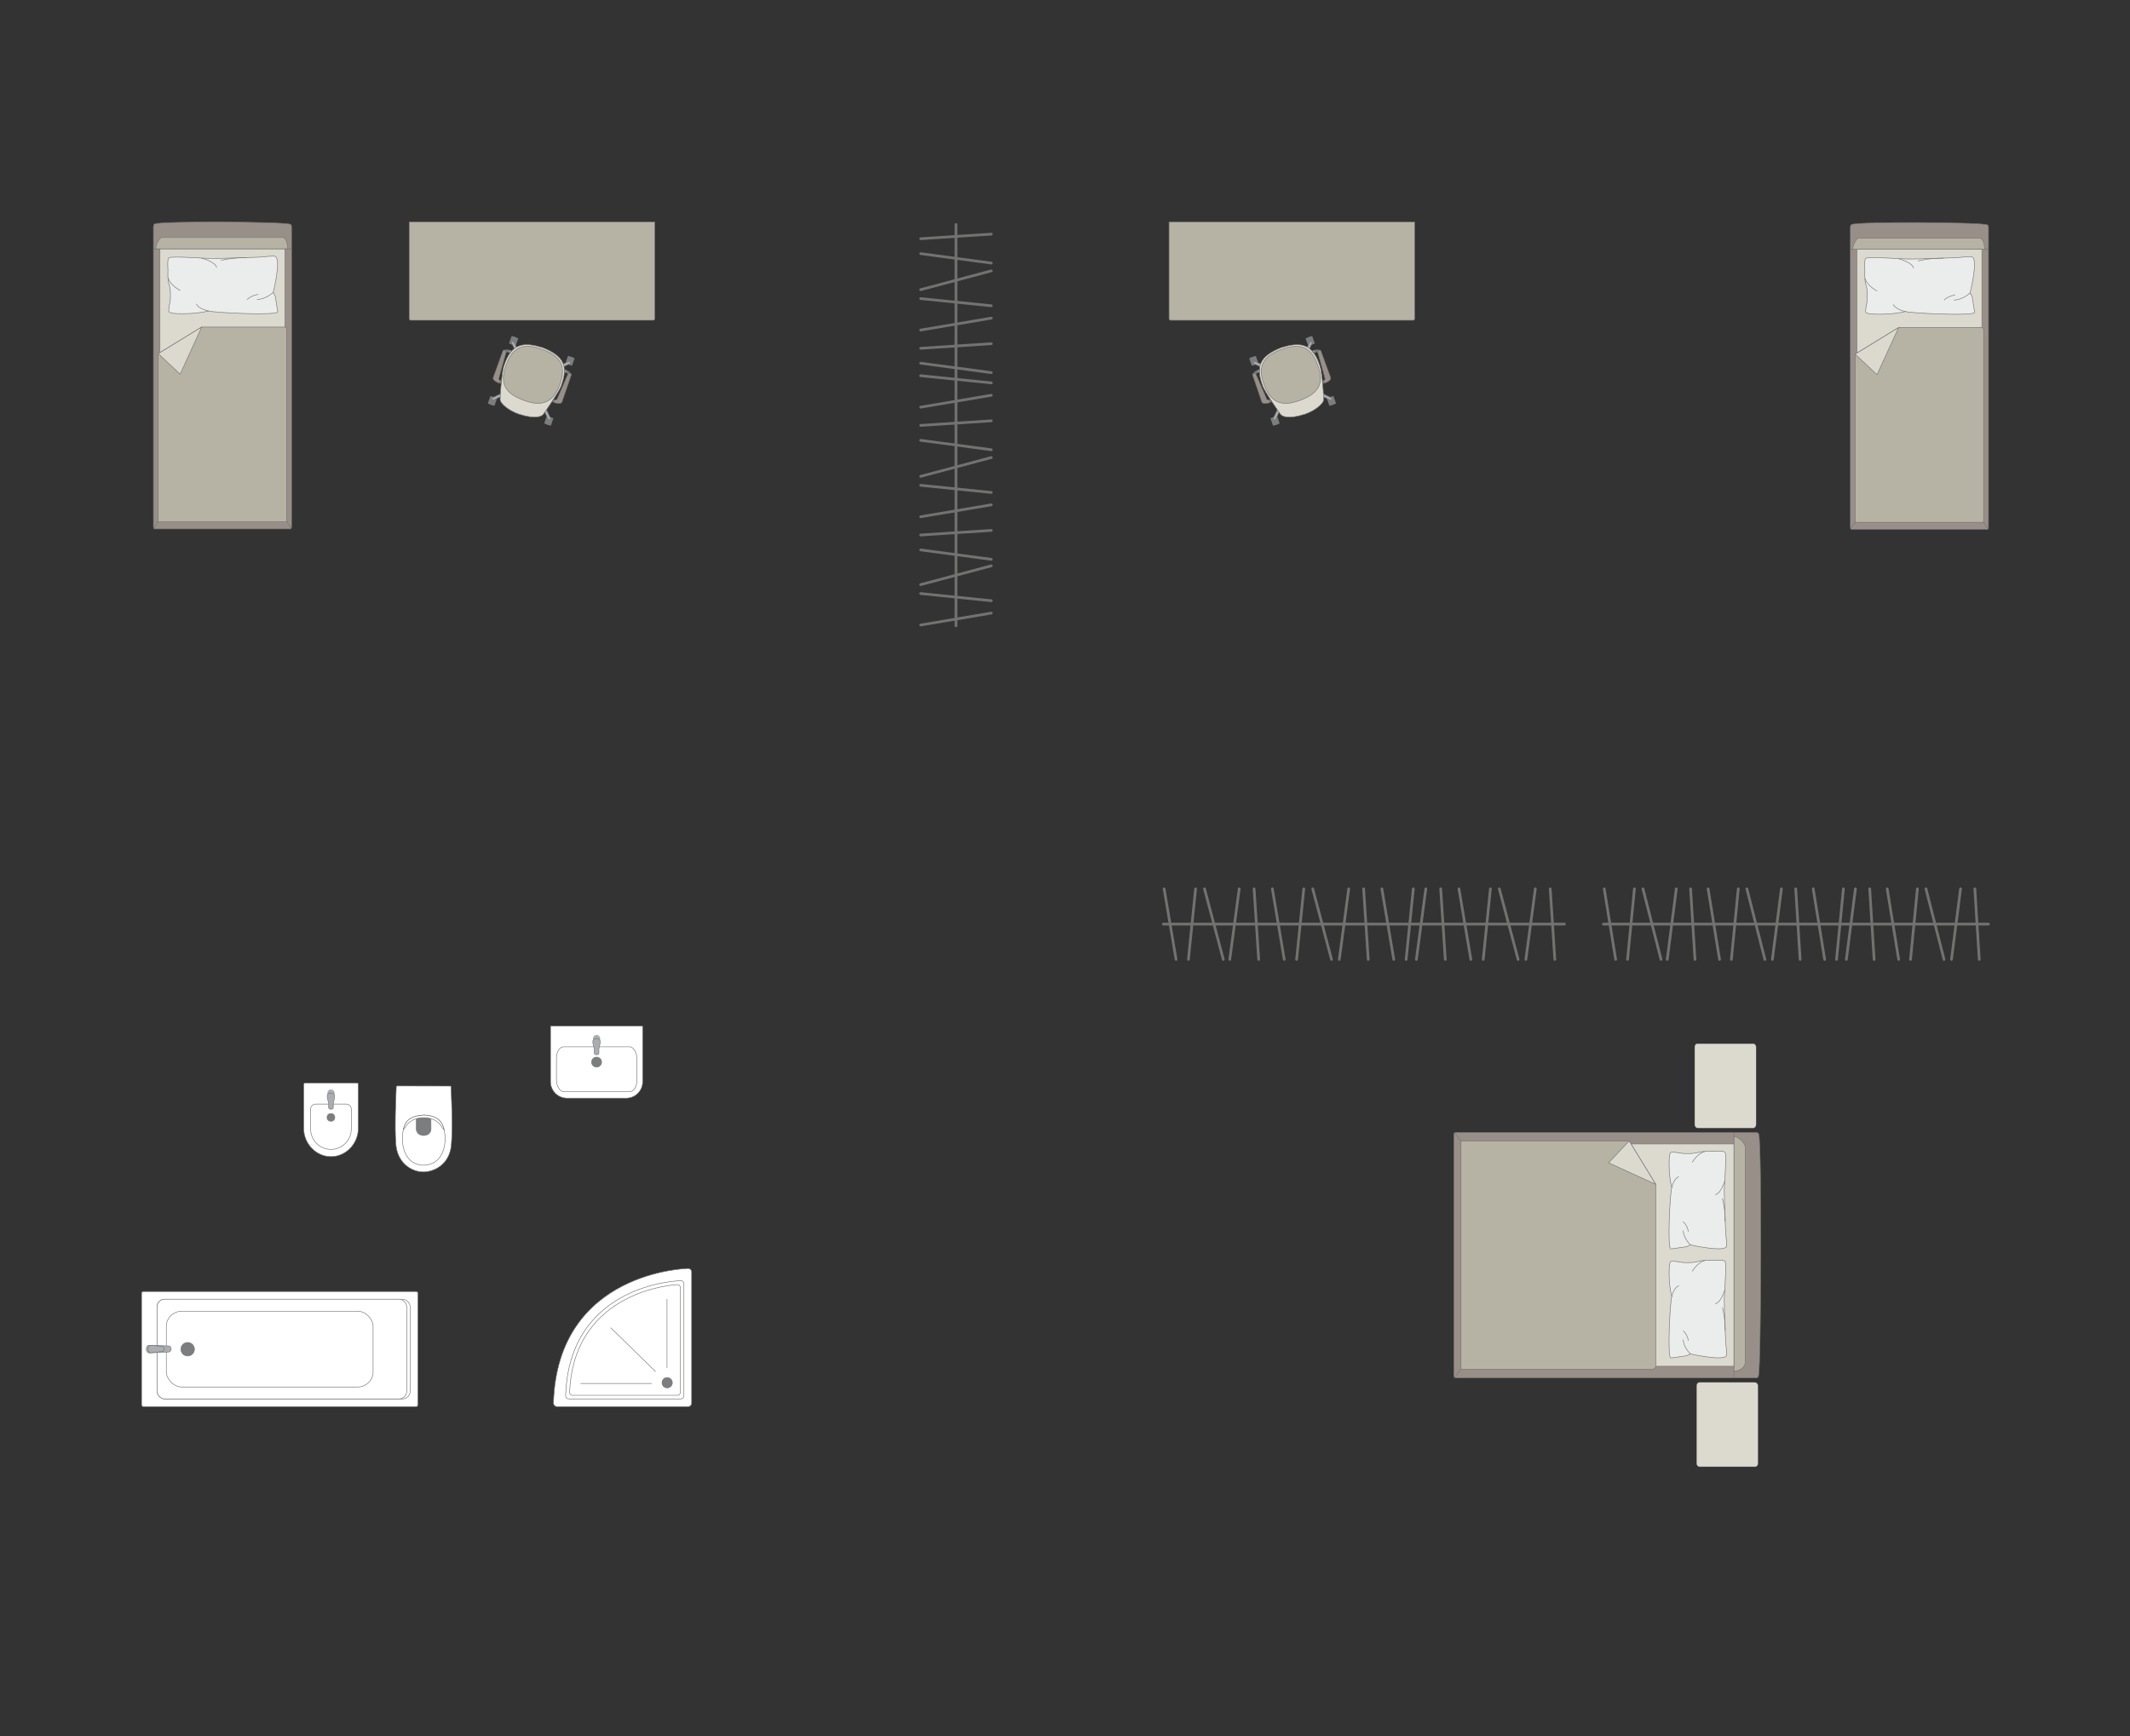 <?xml version="1.0" encoding="UTF-8"?>
<!DOCTYPE svg PUBLIC "-//W3C//DTD SVG 1.1//EN" "http://www.w3.org/Graphics/SVG/1.1/DTD/svg11.dtd">
<!-- Creator: CorelDRAW -->
<svg xmlns="http://www.w3.org/2000/svg" xml:space="preserve" width="138.744mm" height="113.123mm" version="1.1" style="shape-rendering:geometricPrecision; text-rendering:geometricPrecision; image-rendering:optimizeQuality; fill-rule:evenodd; clip-rule:evenodd"
viewBox="0 0 21646.59 17649.25"
 xmlns:xlink="http://www.w3.org/1999/xlink"
 xmlns:xodm="http://www.corel.com/coreldraw/odm/2003">
 <rect x="0" y="0" width="21646.59" height="17649.25" fill="#333333" stroke="none"/>
 <defs>
  <style type="text/css">
   <![CDATA[
    .str0 {stroke:#727271;stroke-width:5.49;stroke-miterlimit:22.926}
    .str1 {stroke:#727271;stroke-width:5.49;stroke-linejoin:round;stroke-miterlimit:22.926}
    .str3 {stroke:#727271;stroke-width:5.49;stroke-linecap:round;stroke-miterlimit:22.926}
    .str2 {stroke:#727271;stroke-width:5.49;stroke-linecap:round;stroke-linejoin:round;stroke-miterlimit:22.926}
    .str4 {stroke:#727271;stroke-width:27.51;stroke-linecap:round;stroke-linejoin:round;stroke-miterlimit:22.926}
    .fil1 {fill:none}
    .fil4 {fill:#EBECEC}
    .fil2 {fill:#DCD9CF}
    .fil3 {fill:#B6B3A5}
    .fil6 {fill:#AAAEB1}
    .fil0 {fill:#989088}
    .fil5 {fill:#7C7D7E}
    .fil7 {fill:white}
   ]]>
  </style>
 </defs>
 <g id="мебель">
  <g id="_1913435130432">
   <g>
    <path class="fil0 str0" d="M2950.86 2279.67c-60.07,-26.98 -1320.49,-34.31 -1379.5,-3 -6.69,0 -12.15,15.82 -12.15,27.58l0 3050.81c0,11.78 5.46,21.44 12.15,21.44l1379.86 0c6.69,0 12.15,-9.66 12.15,-21.44l0 -2825.72 0 -225.09c0,-11.78 -5.84,-24.59 -12.51,-24.59z"/>
    <line class="fil1 str0" x1="2963.38" y1="2529.08" x2="1559.21" y2= "2529.08" />
    <polygon class="fil2 str0" points="1625.32,2529.08 1625.32,5278.42 2896.38,5278.42 2896.38,2529.08 "/>
    <line class="fil1 str0" x1="2960.18" y1="5369.52" x2="2896.38" y2= "5278.42" />
    <line class="fil1 str0" x1="1625.32" y1="5278.42" x2="1561.91" y2= "5368.47" />
    <path class="fil3 str0" d="M2924.33 2529.08c-0.33,-52.44 -18.22,-112.5 -49.77,-114.78l-1228.32 0c-36.32,0.87 -75.97,114.78 -58.4,114.78l1336.48 0z"/>
    <path class="fil3 str0" d="M1607.94 3594.56l0 1708.9 1305.65 0 0 -1957.09c-0.61,-17.71 -11.33,-22.15 -21.51,-22.15 -423.12,0 -419.13,0 -842.25,0 -80.85,49.46 -379.39,232.11 -441.89,270.35z"/>
    <polygon class="fil2 str1" points="1607.95,3594.58 1830.72,3803.44 2049.83,3324.23 "/>
   </g>
   <g>
    <path class="fil4 str2" d="M2794.57 2605.53c-13.87,-6.76 -102.02,4.09 -153.18,8.16 0,0 -426.35,15.7 -468.12,13.76 -52.87,3.96 -417.27,-27.41 -455.56,-7.44 -20.64,6.76 -10.44,126.11 -10.44,126.11 0,0 -7.08,95.42 12.43,150.53 19.52,55.12 10.77,155.33 10.77,155.33 0,0 -20.41,106.31 -15.34,110.84 2.79,19.64 56.7,23.32 56.7,23.32 0,0 194.98,13.82 347.59,-25.51 26.24,16.27 716.05,51.19 703.08,7.71l-25.03 -156.97 -20.97 -38.69c0,0 86.95,-344.86 18.05,-367.14z"/>
    <path class="fil1 str2" d="M2201.07 2719.05c-9.84,-57.85 -152.48,-94.92 -152.48,-94.92"/>
    <path class="fil1 str2" d="M1830.19 2952.92c-111.49,-64.69 -119.59,-125.08 -119.59,-125.08"/>
    <path class="fil1 str2" d="M1996.53 3091.03c25.24,52.53 122.9,69.6 122.9,69.6"/>
    <path class="fil1 str2" d="M2776.51 2972.68c-79.8,71.08 -162.62,72.58 -162.62,72.58"/>
    <path class="fil1 str2" d="M2622.51 2992.4c-85.75,17.88 -108.43,52.87 -108.43,52.87"/>
    <path class="fil1 str2" d="M2506.32 2618.48c-152.13,-0.48 -258.18,28.33 -258.18,28.33"/>
   </g>
  </g>
  <g id="_1913435136096">
   <g>
    <path class="fil0 str0" d="M20196.01 2285.09c-60.07,-26.98 -1320.49,-34.31 -1379.5,-3 -6.69,0 -12.15,15.82 -12.15,27.58l0 3050.81c0,11.78 5.46,21.44 12.15,21.44l1379.86 0c6.69,0 12.15,-9.66 12.15,-21.44l0 -2825.72 0 -225.09c0,-11.78 -5.84,-24.59 -12.51,-24.59z"/>
    <line class="fil1 str0" x1="20208.53" y1="2534.5" x2="18804.36" y2= "2534.5" />
    <polygon class="fil2 str0" points="18870.47,2534.5 18870.47,5283.83 20141.53,5283.83 20141.53,2534.5 "/>
    <line class="fil1 str0" x1="20205.33" y1="5374.93" x2="20141.53" y2= "5283.83" />
    <line class="fil1 str0" x1="18870.47" y1="5283.83" x2="18807.06" y2= "5373.89" />
    <path class="fil3 str0" d="M20169.48 2534.5c-0.33,-52.44 -18.22,-112.5 -49.77,-114.78l-1228.32 0c-36.32,0.87 -75.97,114.78 -58.4,114.78l1336.48 0z"/>
    <path class="fil3 str0" d="M18853.09 3599.98l0 1708.9 1305.65 0 0 -1957.09c-0.61,-17.71 -11.33,-22.15 -21.51,-22.15 -423.12,0 -419.13,0 -842.25,0 -80.85,49.46 -379.39,232.11 -441.89,270.35z"/>
    <polygon class="fil2 str1" points="18853.1,3599.99 19075.87,3808.85 19294.98,3329.64 "/>
   </g>
   <g>
    <path class="fil4 str2" d="M20039.72 2610.95c-13.87,-6.76 -102.02,4.09 -153.18,8.16 0,0 -426.35,15.7 -468.12,13.76 -52.87,3.96 -417.27,-27.41 -455.56,-7.44 -20.64,6.76 -10.44,126.11 -10.44,126.11 0,0 -7.08,95.42 12.43,150.53 19.52,55.12 10.77,155.33 10.77,155.33 0,0 -20.41,106.31 -15.34,110.84 2.79,19.64 56.7,23.32 56.7,23.32 0,0 194.98,13.82 347.59,-25.51 26.24,16.27 716.05,51.19 703.08,7.71l-25.03 -156.97 -20.97 -38.69c0,0 86.95,-344.86 18.05,-367.14z"/>
    <path class="fil1 str2" d="M19446.22 2724.47c-9.84,-57.85 -152.48,-94.92 -152.48,-94.92"/>
    <path class="fil1 str2" d="M19075.34 2958.34c-111.49,-64.69 -119.59,-125.08 -119.59,-125.08"/>
    <path class="fil1 str2" d="M19241.68 3096.44c25.24,52.53 122.9,69.6 122.9,69.6"/>
    <path class="fil1 str2" d="M20021.66 2978.09c-79.8,71.08 -162.62,72.58 -162.62,72.58"/>
    <path class="fil1 str2" d="M19867.66 2997.81c-85.75,17.88 -108.43,52.87 -108.43,52.87"/>
    <path class="fil1 str2" d="M19751.47 2623.9c-152.13,-0.48 -258.18,28.33 -258.18,28.33"/>
   </g>
  </g>
  <path class="fil3 str0" d="M6654.58 3239.81l0 -982.82 -2496.29 0 0 982.82c0,8.63 7.04,15.66 15.66,15.66l2464.96 0c8.63,0 15.66,-7.04 15.66,-15.66z"/>
  <g id="_1913435139168">
   <rect class="fil5 str1" transform="matrix(0.057 0.02 0.02 -0.057 5172.89 3491.76)" width="1183.35" height="1355.36" rx="58.54" ry="58.54"/>
   <rect class="fil5 str1" transform="matrix(0.057 0.02 0.02 -0.057 5745.68 3694.24)" width="1183.35" height="1355.36" rx="58.54" ry="58.54"/>
   <rect class="fil5 str1" transform="matrix(0.057 0.02 0.02 -0.057 4957.13 4102.12)" width="1183.35" height="1355.36" rx="58.54" ry="58.54"/>
   <rect class="fil5 str1" transform="matrix(0.057 0.02 0.02 -0.057 5529.92 4304.6)" width="1183.35" height="1355.36" rx="58.54" ry="58.54"/>
   <rect class="fil5 str1" transform="matrix(0.048 0.017 0.017 -0.049 5194.03 3499.23)" width="529.76" height="1582.4"/>
   <rect class="fil5 str1" transform="matrix(0.048 0.017 0.017 -0.049 5766.82 3701.71)" width="529.76" height="1582.4"/>
   <rect class="fil5 str1" transform="matrix(0.048 0.017 0.017 -0.049 5551.06 4312.07)" width="529.76" height="1582.4"/>
   <rect class="fil5 str1" transform="matrix(0.048 0.017 0.017 -0.049 4978.27 4109.59)" width="529.76" height="1582.4"/>
   <path class="fil6 str0" d="M4999.93 4059.79l0 0c2.98,6.27 11.51,8.42 18.99,4.93l93.66 -43.92c7.49,-3.51 10.78,-12.28 7.79,-18.55l0 0c-3,-6.26 -11.87,-9.19 -19.3,-5.57l-93.03 45.23c-7.43,3.62 -11.09,11.61 -8.1,17.88z"/>
   <path class="fil6 str0" d="M5588.21 4267.75l0 0c-6.27,3 -14.26,-0.69 -17.86,-8.1l-45.26 -93.03c-3.62,-7.43 -0.67,-16.32 5.6,-19.32l0 0c6.26,-3 15.01,0.31 18.52,7.8l43.93 93.66c3.51,7.47 1.34,15.99 -4.93,18.99z"/>
   <path class="fil6 str0" d="M5795.82 3680.45l0 0c-3,-6.27 -11.51,-8.44 -19,-4.93l-93.66 43.92c-7.47,3.49 -10.78,12.26 -7.79,18.53l0 0c3,6.27 11.87,9.19 19.3,5.59l93.03 -45.25c7.43,-3.6 11.11,-11.59 8.11,-17.86z"/>
   <path class="fil6 str0" d="M5207.04 3472.32l0 0c6.27,-3 14.26,0.67 17.86,8.1l45.26 93.02c3.62,7.43 0.67,16.32 -5.6,19.32l0 0c-6.27,3 -15.01,-0.31 -18.52,-7.79l-43.93 -93.66c-3.51,-7.47 -1.34,-16.01 4.93,-18.99z"/>
   <path class="fil2 str0" d="M5274.63 4210.18l0 0c167.02,53.73 234.06,22.69 248.57,-1.06 52.05,-75.87 151.18,-216.57 178.7,-282.78 73.7,-198.46 35.79,-305.89 -187.88,-393.37l0 0c-164.6,-49.33 -312.32,-67.68 -393.37,187.89 -19.33,57.6 -32.84,223.9 -38.02,337.83 -1.72,44.65 93.99,119.06 192,151.49z"/>
   <path class="fil3 str0" d="M5328.91 4071.15l0 0c119.67,42.3 277.76,71.55 361.21,-164.52l0 0c60.38,-170.79 25.66,-283.14 -181.7,-356.45l0 0c-181.01,-63.98 -296.28,-33.84 -365.83,162.9l0 0c-58.43,165.29 -32.44,280.75 186.32,358.08z"/>
   <path class="fil0 str0" d="M5085.5 3868.94l-9.45 26.74c0,0 -75.31,-24.74 -63.22,-58.96 12.09,-34.21 99.06,-271.46 99.06,-271.46 5.51,-14.54 36.71,-5.23 32.25,11.39l-75.37 272.66c-1.29,4.43 1.84,15.46 16.74,19.63z"/>
   <path class="fil5 str1" d="M5144.14 3576.65c0,0 19.52,-0.76 40.95,10.31l14.26 -17.29c0,0 -37.43,-21.48 -67.24,-10.28l12.03 17.26z"/>
   <path class="fil6 str0" d="M5172.06 3581.46c0,0 9.56,-12.62 4.74,-21.16 8.08,2.39 15.6,5.71 22.5,9.35l-14.21 17.32 -13.03 -5.51z"/>
   <polygon class="fil5 str1" points="5095.4,3878.03 5083.74,3873.91 5077.19,3892.43 5093.63,3898.24 "/>
   <path class="fil0 str0" d="M5635.37 4063.24l-9.44 26.74c0,0 74.12,28.1 86.22,-6.12 12.09,-34.21 93.56,-273.42 93.56,-273.42 4.84,-14.76 -25.27,-27.13 -32.25,-11.4l-112.72 259.46c-1.78,4.26 -11.16,10.87 -25.37,4.74z"/>
   <path class="fil5 str1" d="M5773.47 3799.04c0,0 -13.98,-12.65 -37.62,-17.51l-0.02 -22.45c0,0 41.69,6.65 57.84,34.09l-20.2 5.87z"/>
   <path class="fil6 str0" d="M5748.72 3785.23c0,0 0.5,-15.84 9.61,-19.44 -7.8,-3.23 -14.79,-5.2 -22.44,-6.69l-0.05 22.44 12.87 3.7z"/>
   <polygon class="fil5 str1" points="5621.97,4064.1 5633.63,4068.22 5627.07,4086.74 5610.63,4080.92 "/>
  </g>
  <path class="fil3 str0" d="M11880.64 3240.12l0 -982.82 2496.29 0 0 982.82c0,8.63 -7.04,15.66 -15.66,15.66l-2464.96 0c-8.63,0 -15.66,-7.04 -15.66,-15.66z"/>
  <g id="_1913435149200">
   <rect class="fil5 str1" transform="matrix(-0.057 0.02 -0.02 -0.057 13362.3 3492.07)" width="1183.35" height="1355.36" rx="58.54" ry="58.54"/>
   <rect class="fil5 str1" transform="matrix(-0.057 0.02 -0.02 -0.057 12789.5 3694.56)" width="1183.35" height="1355.36" rx="58.54" ry="58.54"/>
   <rect class="fil5 str1" transform="matrix(-0.057 0.02 -0.02 -0.057 13578.1 4102.43)" width="1183.35" height="1355.36" rx="58.54" ry="58.54"/>
   <rect class="fil5 str1" transform="matrix(-0.057 0.02 -0.02 -0.057 13005.3 4304.91)" width="1183.35" height="1355.36" rx="58.54" ry="58.54"/>
   <rect class="fil5 str1" transform="matrix(-0.048 0.017 -0.017 -0.049 13341.2 3499.55)" width="529.76" height="1582.4"/>
   <rect class="fil5 str1" transform="matrix(-0.048 0.017 -0.017 -0.049 12768.4 3702.03)" width="529.76" height="1582.4"/>
   <rect class="fil5 str1" transform="matrix(-0.048 0.017 -0.017 -0.049 12984.2 4312.38)" width="529.76" height="1582.4"/>
   <rect class="fil5 str1" transform="matrix(-0.048 0.017 -0.017 -0.049 13556.9 4109.9)" width="529.76" height="1582.4"/>
   <path class="fil6 str0" d="M13535.29 4060.11l0 0c-2.98,6.27 -11.51,8.42 -18.99,4.93l-93.66 -43.92c-7.49,-3.51 -10.78,-12.28 -7.79,-18.55l0 0c3,-6.26 11.87,-9.19 19.3,-5.57l93.03 45.23c7.43,3.62 11.09,11.61 8.1,17.88z"/>
   <path class="fil6 str0" d="M12947.01 4268.06l0 0c6.27,3 14.26,-0.69 17.86,-8.1l45.26 -93.03c3.62,-7.43 0.67,-16.32 -5.6,-19.32l0 0c-6.26,-3 -15.01,0.31 -18.52,7.8l-43.93 93.66c-3.51,7.47 -1.34,15.99 4.93,18.99z"/>
   <path class="fil6 str0" d="M12739.39 3680.76l0 0c3,-6.27 11.51,-8.44 19,-4.93l93.66 43.92c7.47,3.49 10.78,12.26 7.79,18.53l0 0c-3,6.27 -11.87,9.19 -19.3,5.59l-93.03 -45.25c-7.43,-3.6 -11.11,-11.59 -8.11,-17.86z"/>
   <path class="fil6 str0" d="M13328.17 3472.64l0 0c-6.27,-3 -14.26,0.67 -17.86,8.1l-45.26 93.02c-3.62,7.43 -0.67,16.32 5.6,19.32l0 0c6.27,3 15.01,-0.31 18.52,-7.79l43.93 -93.66c3.51,-7.47 1.34,-16.01 -4.93,-18.99z"/>
   <path class="fil2 str0" d="M13260.59 4210.49l0 0c-167.02,53.73 -234.06,22.69 -248.57,-1.06 -52.05,-75.87 -151.18,-216.57 -178.7,-282.78 -73.7,-198.46 -35.79,-305.89 187.88,-393.37l0 0c164.6,-49.33 312.32,-67.68 393.37,187.89 19.33,57.6 32.84,223.9 38.02,337.83 1.72,44.65 -93.99,119.06 -192,151.49z"/>
   <path class="fil3 str0" d="M13206.31 4071.46l0 0c-119.67,42.3 -277.76,71.55 -361.21,-164.52l0 0c-60.38,-170.79 -25.66,-283.14 181.7,-356.45l0 0c181.01,-63.98 296.28,-33.84 365.83,162.9l0 0c58.43,165.29 32.44,280.75 -186.32,358.08z"/>
   <path class="fil0 str0" d="M13449.71 3869.25l9.45 26.74c0,0 75.31,-24.74 63.22,-58.96 -12.09,-34.21 -99.06,-271.46 -99.06,-271.46 -5.51,-14.54 -36.71,-5.23 -32.25,11.39l75.37 272.66c1.29,4.43 -1.84,15.46 -16.74,19.63z"/>
   <path class="fil5 str1" d="M13391.08 3576.96c0,0 -19.52,-0.76 -40.95,10.31l-14.26 -17.29c0,0 37.43,-21.48 67.24,-10.28l-12.03 17.26z"/>
   <path class="fil6 str0" d="M13363.15 3581.77c0,0 -9.56,-12.62 -4.74,-21.16 -8.08,2.39 -15.6,5.71 -22.5,9.35l14.21 17.32 13.03 -5.51z"/>
   <polygon class="fil5 str1" points="13439.82,3878.35 13451.48,3874.23 13458.03,3892.75 13441.58,3898.55 "/>
   <path class="fil0 str0" d="M12899.84 4063.55l9.44 26.74c0,0 -74.12,28.1 -86.22,-6.12 -12.09,-34.21 -93.56,-273.42 -93.56,-273.42 -4.84,-14.76 25.27,-27.13 32.25,-11.4l112.72 259.46c1.78,4.26 11.16,10.87 25.37,4.74z"/>
   <path class="fil5 str1" d="M12761.75 3799.35c0,0 13.98,-12.65 37.62,-17.51l0.02 -22.45c0,0 -41.69,6.65 -57.84,34.09l20.2 5.87z"/>
   <path class="fil6 str0" d="M12786.5 3785.55c0,0 -0.5,-15.84 -9.61,-19.44 7.8,-3.23 14.79,-5.2 22.44,-6.69l0.05 22.44 -12.87 3.7z"/>
   <polygon class="fil5 str1" points="12913.24,4064.41 12901.59,4068.53 12908.14,4087.05 12924.59,4081.23 "/>
  </g>
  <rect class="fil2 str0" transform="matrix(-1.29034E-14 -0.487 -0.405 1.07249E-14 17846.5 11466.1)" width="1761.27" height="1541.12" rx="68.46" ry="68.46"/>
  <rect class="fil2 str0" transform="matrix(-1.29034E-14 -0.487 -0.405 1.07249E-14 17866 14909.8)" width="1761.27" height="1541.12" rx="68.46" ry="68.46"/>
  <g id="_1913435155200">
   <g>
    <path class="fil0 str0" d="M17871.55 13984.67c26.98,-106.78 34.31,-2347.53 3,-2452.43 0,-11.89 -15.82,-21.61 -27.58,-21.61l-3050.81 0c-11.78,0 -21.44,9.72 -21.44,21.61l0 2453.07c0,11.89 9.66,21.61 21.44,21.61l2825.72 0 225.09 0c11.78,0 24.59,-10.36 24.59,-22.25z"/>
    <line class="fil1 str0" x1="17622.14" y1="14006.92" x2="17622.14" y2= "11510.63" />
    <polygon class="fil2 str0" points="17622.14,11628.15 14872.8,11628.15 14872.8,13887.81 17622.14,13887.81 "/>
    <line class="fil1 str0" x1="14781.7" y1="14001.24" x2="14872.8" y2= "13887.81" />
    <line class="fil1 str0" x1="14872.8" y1="11628.15" x2="14782.75" y2= "11515.42" />
    <path class="fil3 str0" d="M17622.14 13937.49c52.44,-0.58 112.5,-32.39 114.78,-88.46l0 -2183.69c-0.87,-64.56 -114.78,-135.03 -114.78,-103.81l0 2375.97z"/>
    <path class="fil3 str0" d="M16556.67 11597.25l-1708.91 0 0 2321.16 1943.25 0c17.72,0.09 35.45,-13.62 36.01,-30.6 0,-752.23 0,-1096.45 0,-1848.67 -42.37,-69.26 -258.16,-421.98 -270.35,-441.89z"/>
    <polygon class="fil2 str1" points="16556.66,11597.26 16347.8,11820.03 16827.01,12039.14 "/>
   </g>
   <g>
    <path class="fil4 str2" d="M17545.69 12670.23c6.76,-12.34 -4.09,-90.69 -8.16,-136.17 0,0 -15.7,-378.97 -13.76,-416.1 -3.96,-47.01 27.41,-370.9 7.44,-404.95 -6.76,-18.33 -126.11,-9.28 -126.11,-9.28 0,0 -95.42,-6.29 -150.53,11.06 -55.12,17.36 -155.33,9.56 -155.33,9.56 0,0 -106.31,-18.14 -110.84,-13.62 -19.64,2.48 -23.32,50.39 -23.32,50.39 0,0 -13.82,173.3 25.51,308.96 -16.27,23.34 -51.19,636.51 -7.71,624.96l156.97 -22.23 38.69 -18.64c0,0 344.86,77.29 367.14,16.05z"/>
    <path class="fil1 str2" d="M17432.17 12142.67c57.85,-8.75 94.92,-135.53 94.92,-135.53"/>
    <path class="fil1 str2" d="M17198.3 11812.99c64.69,-99.09 125.08,-106.3 125.08,-106.3"/>
    <path class="fil1 str2" d="M17060.19 11960.86c-52.53,22.44 -69.6,109.23 -69.6,109.23"/>
    <path class="fil1 str2" d="M17178.55 12654.18c-71.08,-70.94 -72.58,-144.55 -72.58,-144.55"/>
    <path class="fil1 str2" d="M17158.83 12517.29c-17.88,-76.23 -52.87,-96.39 -52.87,-96.39"/>
    <path class="fil1 str2" d="M17532.74 12414c0.48,-135.24 -28.33,-229.5 -28.33,-229.5"/>
   </g>
   <g>
    <path class="fil4 str2" d="M17545.69 13778.61c6.76,-12.34 -4.09,-90.69 -8.16,-136.17 0,0 -15.7,-378.97 -13.76,-416.1 -3.96,-47.01 27.41,-370.9 7.44,-404.95 -6.76,-18.33 -126.11,-9.28 -126.11,-9.28 0,0 -95.42,-6.29 -150.53,11.06 -55.12,17.36 -155.33,9.56 -155.33,9.56 0,0 -106.31,-18.14 -110.84,-13.62 -19.64,2.48 -23.32,50.39 -23.32,50.39 0,0 -13.82,173.3 25.51,308.96 -16.27,23.34 -51.19,636.51 -7.71,624.96l156.97 -22.23 38.69 -18.64c0,0 344.86,77.29 367.14,16.05z"/>
    <path class="fil1 str2" d="M17432.17 13251.06c57.85,-8.75 94.92,-135.53 94.92,-135.53"/>
    <path class="fil1 str2" d="M17198.3 12921.37c64.69,-99.09 125.08,-106.3 125.08,-106.3"/>
    <path class="fil1 str2" d="M17060.19 13069.25c-52.53,22.44 -69.6,109.23 -69.6,109.23"/>
    <path class="fil1 str2" d="M17178.55 13762.56c-71.08,-70.94 -72.58,-144.55 -72.58,-144.55"/>
    <path class="fil1 str2" d="M17158.83 13625.67c-17.88,-76.23 -52.87,-96.39 -52.87,-96.39"/>
    <path class="fil1 str2" d="M17532.74 13522.39c0.48,-135.24 -28.33,-229.5 -28.33,-229.5"/>
   </g>
  </g>
  <g id="_1913435162736">
   <path class="fil7 str3" d="M6993.11 14298.23l-1332.57 0c-19.71,0 -35.79,-16.1 -35.79,-35.81 0,0 0,0 0,0 41.3,-1346.34 1368.36,-1368.36 1368.36,-1368.36l0 0c19.71,0 35.81,16.12 35.81,35.79l0 1332.57c0,19.71 -16.1,35.81 -35.81,35.81z"/>
   <path class="fil7 str0" d="M6919.89 14219.87l-1140.7 0c-16.87,0 -30.64,-13.79 -30.64,-30.64 0,0 0,0 0,0 35.35,-1152.51 1171.34,-1171.35 1171.34,-1171.35l0 0c16.87,0 30.64,13.79 30.64,30.64l0 1140.71c0,16.85 -13.78,30.64 -30.64,30.64z"/>
   <path class="fil7 str0" d="M6885.47 14183.25l-1068.13 0c-15.65,0 -28.43,-12.79 -28.43,-28.44 0,0 0,0 0,0 41.06,-1055.23 1096.56,-1096.89 1096.56,-1096.89l0 0c15.68,0 28.46,12.84 28.46,28.47l0 1068.41c0,15.6 -12.78,28.44 -28.46,28.44z"/>
   <circle class="fil5 str0" cx="6780.31" cy="14055.03" r="52.56"/>
   <line class="fil1 str3" x1="6661.82" y1="13941.51" x2="6207.52" y2= "13496.86" />
   <line class="fil1 str3" x1="6621.89" y1="14062.65" x2="5901.9" y2= "14062.65" />
   <line class="fil1 str3" x1="6778.83" y1="13904.33" x2="6778.83" y2= "13206.37" />
  </g>
  <g id="_1913435167392">
   <rect class="fil7 str0" x="1438.74" y="13128.09" width="2808.33" height="1170.14" rx="17.72" ry="17.68"/>
   <rect class="fil7 str1" x="1595.67" y="13206.3" width="2573.17" height="1013.47" rx="79.17" ry="78.37"/>
   <rect class="fil7 str0" x="1595.67" y="13206.3" width="2537.91" height="1013.47" rx="78.09" ry="78.37"/>
   <rect class="fil7 str0" x="1690.36" y="13328.39" width="2101.31" height="770.27" rx="158.12" ry="152.84"/>
   <ellipse class="fil5 str0" cx="1907.29" cy="13714.73" rx="68.77" ry="68.75"/>
   <g>
    <path class="fil6 str0" d="M1517.04 13674.05l196.13 7.21c19.25,0.72 26.54,17.3 26.54,31.78l0 0c0,13.65 -11.2,29.28 -24.23,29.88l-198.44 9.11c-16.58,0.75 -30.17,-17.55 -30.17,-38.99l0 0c0,-21.45 13.59,-39.6 30.17,-38.99z"/>
    <path class="fil6 str0" d="M1534.33 13674.69l109.09 11.86c12.48,1.36 26.46,5.82 26.46,26.49l0 0c0,20.11 -16.27,25.2 -26.46,26.3l-107.04 11.79c-14.51,1.59 -31.56,-15.06 -31.56,-38.1l0 0c0,-23.14 15.82,-39.85 29.52,-38.35z"/>
   </g>
  </g>
  <g id="_1913435166816">
   <path class="fil7 str0" d="M4579.38 11039.67l-544.27 -0.95c-4.7,0 -7.5,3.4 -7.66,7.46 -7.1,196.46 -16.1,387.49 -5.09,566.77 7.46,209 160.5,293.59 263.73,298.67 104.69,9.61 295.3,-63.66 302.36,-298.67 13.03,-187.21 1.79,-377.84 -5.07,-566.77 -0.23,-2.53 -0.39,-6.46 -4.01,-6.51z"/>
   <path class="fil7 str0" d="M4490.47 11421.42c-62.39,-115.48 -303.6,-115.48 -370.09,0 -58.68,115.87 -52.33,410.89 177.64,422.79 248.12,0 254.96,-309.56 192.45,-422.79z"/>
   <path class="fil5 str0" d="M4305.43 11361.04l-60.71 0c-8.52,0.03 -13.32,7.04 -13.36,13.73 -0.19,35.84 -0.37,71.67 -0.56,107.51 11.64,82.21 141.77,77.56 149.31,-0.67 -0.2,-35.6 -0.42,-71.22 -0.62,-106.83 0.23,-6.49 -3.18,-13.53 -9.22,-13.71l-64.84 -0.03z"/>
   <path class="fil7 str0" d="M4494.3 11463.91l19.11 20.31c-16.12,-79.91 -66.21,-145.39 -207.66,-149.42 -129.43,7.16 -187.81,54.54 -206.49,147.62l18.99 -21.05c31.36,-66.64 110.34,-101.54 187.16,-100.35 72.67,-1.29 155.07,30.35 188.89,102.88z"/>
  </g>
  <g id="_1913435171808">
   <path class="fil7 str0" d="M3629.53 11007.98l-528.31 0c-7.88,0 -14.34,6.46 -14.34,14.35l0 449.6c0,152.35 124.61,284.94 276.93,284.94l0 0c152.32,0 276.93,-132.57 276.93,-284.94l0 -452.73c0,-6.16 -5.05,-11.22 -11.22,-11.22z"/>
   <path class="fil7 str0" d="M3518.3 11222.62l-309.63 0c-28.5,0 -51.81,23.29 -51.81,51.8l0 202.54c0,113.64 92.97,206.61 206.61,206.61l0.03 0c113.64,0 206.61,-92.97 206.61,-206.61l0 -202.54c0,-28.5 -23.31,-51.8 -51.81,-51.8z"/>
   <ellipse class="fil5 str0" cx="3363.15" cy="11358.32" rx="39.37" ry="39.39"/>
   <g>
    <circle class="fil6 str0" transform="matrix(-1.80599E-15 0.08 -0.08 -2.48551E-15 3363.52 11111.2)" r="450.64"/>
    <path class="fil6 str0" d="M3387.06 11219.98l0 40.32c0,8.08 -8.67,14.68 -19.28,14.68l-8.36 0c-10.61,0 -19.28,-6.6 -19.28,-14.68l0 -40.49c0,-25.93 -43.59,-108.39 19.28,-108.39l8.36 0c59.4,0 19.28,82.46 19.28,108.56z"/>
   </g>
  </g>
  <g id="_1913435169840">
   <path class="fil7 str0" d="M5762.26 11162.6l602.46 0c91.5,0 166.35,-74.84 166.35,-166.35l0 -561.6c0,-2.95 -2.39,-5.34 -5.34,-5.34l-925.44 0c-2.95,0 -5.34,2.39 -5.34,5.34l0 560.65c0,92.02 75.28,167.3 167.3,167.3z"/>
   <rect class="fil7 str0" x="5655.08" y="10640.73" width="817.88" height="456.61" rx="72.91" ry="116.97"/>
   <ellipse class="fil5 str0" cx="6063.01" cy="10795.95" rx="50.83" ry="50.58"/>
   <g>
    <circle class="fil6 str0" transform="matrix(-1.80599E-15 0.08 -0.08 -2.48551E-15 6062.94 10556.7)" r="450.64"/>
    <path class="fil6 str0" d="M6086.49 10665.46l0 40.32c0,8.08 -8.67,14.68 -19.28,14.68l-8.36 0c-10.61,0 -19.28,-6.6 -19.28,-14.68l0 -40.49c0,-25.93 -43.59,-108.39 19.28,-108.39l8.36 0c59.4,0 19.28,82.46 19.28,108.56z"/>
   </g>
  </g>
  <g id="_1913435172480">
   <line class="fil1 str4" x1="9715.48" y1="2281.84" x2="9715.48" y2= "6361.44" />
   <line class="fil1 str4" x1="10074.17" y1="2379.92" x2="9356.8" y2= "2426.49" />
   <line class="fil1 str4" x1="9356.8" y1="2578.06" x2="10074.17" y2= "2674.12" />
   <line class="fil1 str4" x1="10074.17" y1="2753.24" x2="9356.8" y2= "2944.47" />
   <line class="fil1 str4" x1="10074.17" y1="3108.07" x2="9356.8" y2= "3035.18" />
   <line class="fil1 str4" x1="9356.8" y1="3355.01" x2="10074.17" y2= "3233.77" />
   <line class="fil1 str4" x1="10074.17" y1="3493.87" x2="9356.8" y2= "3540.46" />
   <line class="fil1 str4" x1="9356.8" y1="3691.79" x2="10074.17" y2= "3787.85" />
   <line class="fil1 str4" x1="10074.17" y1="3891.93" x2="9356.8" y2= "3819.06" />
   <line class="fil1 str4" x1="9356.8" y1="4138.9" x2="10074.17" y2= "4017.64" />
   <line class="fil1 str4" x1="10074.17" y1="4277.72" x2="9356.8" y2= "4324.31" />
   <line class="fil1 str4" x1="9356.8" y1="4475.86" x2="10074.17" y2= "4571.71" />
   <line class="fil1 str4" x1="10074.17" y1="4651.04" x2="9356.8" y2= "4842.05" />
   <line class="fil1 str4" x1="9356.8" y1="4933" x2="10074.17" y2= "5005.87" />
   <line class="fil1 str4" x1="10074.17" y1="5131.58" x2="9356.8" y2= "5252.6" />
   <line class="fil1 str4" x1="9356.8" y1="5438.26" x2="10074.17" y2= "5391.67" />
   <line class="fil1 str4" x1="10074.17" y1="5685.66" x2="9356.8" y2= "5589.6" />
   <line class="fil1 str4" x1="9356.8" y1="5942.64" x2="10074.17" y2= "5751.4" />
   <line class="fil1 str4" x1="10074.17" y1="6106.24" x2="9356.8" y2= "6033.36" />
   <line class="fil1 str4" x1="9356.8" y1="6353.18" x2="10074.17" y2= "6231.94" />
  </g>
  <g id="_1913435179584">
   <line class="fil1 str4" x1="15899.15" y1="9393.65" x2="11822.51" y2= "9393.65" />
   <line class="fil1 str4" x1="15801.16" y1="9752.33" x2="15754.6" y2= "9034.96" />
   <line class="fil1 str4" x1="15603.15" y1="9034.96" x2="15507.17" y2= "9752.33" />
   <line class="fil1 str4" x1="15428.1" y1="9752.33" x2="15237.01" y2= "9034.96" />
   <line class="fil1 str4" x1="15073.53" y1="9752.33" x2="15146.36" y2= "9034.96" />
   <line class="fil1 str4" x1="14826.76" y1="9034.96" x2="14947.91" y2= "9752.33" />
   <line class="fil1 str4" x1="14688" y1="9752.33" x2="14641.46" y2= "9034.96" />
   <line class="fil1 str4" x1="14490.23" y1="9034.96" x2="14394.23" y2= "9752.33" />
   <line class="fil1 str4" x1="14290.21" y1="9752.33" x2="14363.06" y2= "9034.96" />
   <line class="fil1 str4" x1="14043.46" y1="9034.96" x2="14164.6" y2= "9752.33" />
   <line class="fil1 str4" x1="13904.71" y1="9752.33" x2="13858.17" y2= "9034.96" />
   <line class="fil1 str4" x1="13706.72" y1="9034.96" x2="13610.94" y2= "9752.33" />
   <line class="fil1 str4" x1="13531.65" y1="9752.33" x2="13340.78" y2= "9034.96" />
   <line class="fil1 str4" x1="13249.92" y1="9034.96" x2="13177.09" y2= "9752.33" />
   <line class="fil1 str4" x1="13051.48" y1="9752.33" x2="12930.53" y2= "9034.96" />
   <line class="fil1 str4" x1="12745.01" y1="9034.96" x2="12791.57" y2= "9752.33" />
   <line class="fil1 str4" x1="12497.8" y1="9752.33" x2="12593.78" y2= "9034.96" />
   <line class="fil1 str4" x1="12240.99" y1="9034.96" x2="12432.08" y2= "9752.33" />
   <line class="fil1 str4" x1="12077.52" y1="9752.33" x2="12150.35" y2= "9034.96" />
   <line class="fil1 str4" x1="11830.74" y1="9034.96" x2="11951.91" y2= "9752.33" />
  </g>
  <g id="_1913435122848">
   <line class="fil1 str4" x1="20208.64" y1="9393.65" x2="16295.39" y2= "9393.65" />
   <line class="fil1 str4" x1="20114.57" y1="9752.33" x2="20069.89" y2= "9034.96" />
   <line class="fil1 str4" x1="19924.51" y1="9034.96" x2="19832.37" y2= "9752.33" />
   <line class="fil1 str4" x1="19756.46" y1="9752.33" x2="19573.03" y2= "9034.96" />
   <line class="fil1 str4" x1="19416.11" y1="9752.33" x2="19486.02" y2= "9034.96" />
   <line class="fil1 str4" x1="19179.23" y1="9034.96" x2="19295.52" y2= "9752.33" />
   <line class="fil1 str4" x1="19046.04" y1="9752.33" x2="19001.35" y2= "9034.96" />
   <line class="fil1 str4" x1="18856.18" y1="9034.96" x2="18764.03" y2= "9752.33" />
   <line class="fil1 str4" x1="18664.2" y1="9752.33" x2="18734.11" y2= "9034.96" />
   <line class="fil1 str4" x1="18427.31" y1="9034.96" x2="18543.61" y2= "9752.33" />
   <line class="fil1 str4" x1="18294.14" y1="9752.33" x2="18249.45" y2= "9034.96" />
   <line class="fil1 str4" x1="18104.08" y1="9034.96" x2="18012.15" y2= "9752.33" />
   <line class="fil1 str4" x1="17936.05" y1="9752.33" x2="17752.82" y2= "9034.96" />
   <line class="fil1 str4" x1="17665.59" y1="9034.96" x2="17595.68" y2= "9752.33" />
   <line class="fil1 str4" x1="17475.11" y1="9752.33" x2="17359.01" y2= "9034.96" />
   <line class="fil1 str4" x1="17180.92" y1="9034.96" x2="17225.6" y2= "9752.33" />
   <line class="fil1 str4" x1="16943.61" y1="9752.33" x2="17035.76" y2= "9034.96" />
   <line class="fil1 str4" x1="16697.11" y1="9034.96" x2="16880.54" y2= "9752.33" />
   <line class="fil1 str4" x1="16540.18" y1="9752.33" x2="16610.09" y2= "9034.96" />
   <line class="fil1 str4" x1="16303.3" y1="9034.96" x2="16419.6" y2= "9752.33" />
  </g>
 </g>
 <g id="контур">
  <polygon class="fil1" points="21646.59,0 -0,0 -0,17649.25 21646.59,17649.25 "/>
 </g>
</svg>
